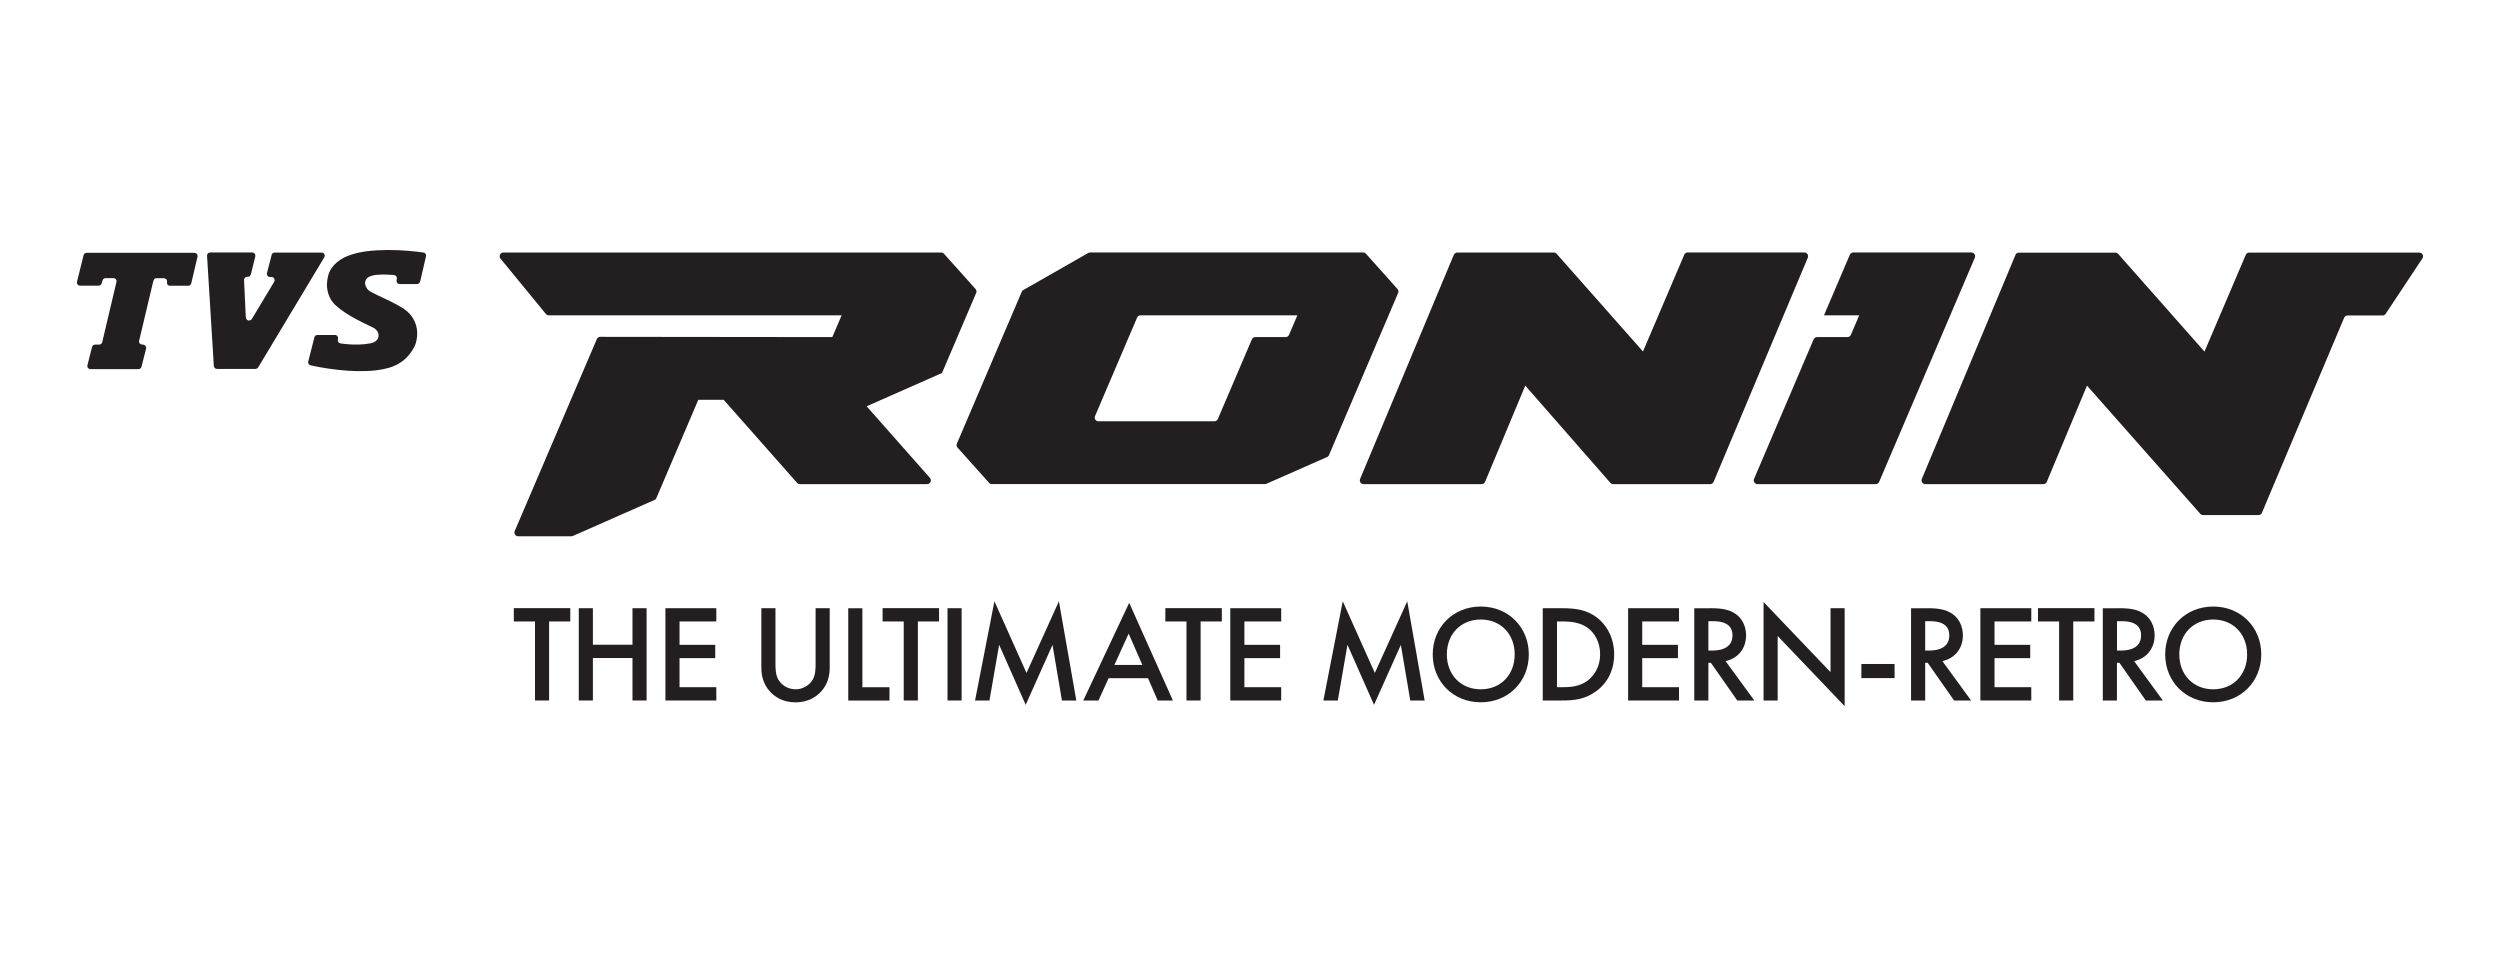 <svg width="130" height="50" viewBox="0 0 130 50" fill="none" xmlns="http://www.w3.org/2000/svg">
<rect width="130" height="50" fill="white"/>
<path fill-rule="evenodd" clip-rule="evenodd" d="M104.807 13.25L99.935 24.904C99.91 24.966 99.916 25.031 99.952 25.087C99.989 25.143 100.045 25.174 100.113 25.174H106.256C106.335 25.174 106.402 25.129 106.433 25.056L108.523 20.052L114.416 26.719C114.453 26.761 114.504 26.783 114.56 26.783H117.443C117.522 26.783 117.589 26.738 117.62 26.665L121.896 16.522C121.927 16.448 121.994 16.404 122.073 16.404H123.896C123.964 16.404 124.02 16.373 124.056 16.316L125.966 13.436C126.006 13.374 126.011 13.301 125.975 13.236C125.941 13.171 125.876 13.135 125.803 13.135H116.956C116.878 13.135 116.81 13.18 116.779 13.253L114.633 18.283L110.144 13.202C110.107 13.16 110.056 13.138 109.997 13.138H104.979C104.9 13.138 104.833 13.183 104.802 13.256L104.807 13.25ZM94.309 17.647L91.21 24.904C91.184 24.966 91.19 25.031 91.227 25.087C91.263 25.143 91.322 25.174 91.387 25.174H97.539C97.618 25.174 97.685 25.129 97.716 25.056L102.692 13.399C102.717 13.337 102.712 13.273 102.675 13.216C102.639 13.16 102.58 13.129 102.515 13.129H96.368C96.29 13.129 96.222 13.174 96.191 13.247L94.847 16.398H96.678L96.245 17.411C96.214 17.484 96.146 17.529 96.067 17.529H94.49C94.411 17.529 94.343 17.574 94.312 17.647H94.309ZM75.598 13.25L70.726 24.904C70.7 24.966 70.706 25.031 70.743 25.087C70.779 25.143 70.835 25.174 70.903 25.174H77.046C77.125 25.174 77.193 25.129 77.224 25.056L79.314 20.052L83.741 25.11C83.781 25.152 83.828 25.174 83.888 25.174H88.931C89.01 25.174 89.077 25.129 89.108 25.056L94.006 13.399C94.031 13.337 94.025 13.273 93.989 13.216C93.952 13.16 93.893 13.129 93.828 13.129H87.758C87.679 13.129 87.612 13.174 87.581 13.247L85.435 18.277L80.945 13.197C80.906 13.155 80.858 13.132 80.802 13.132H75.783C75.705 13.132 75.637 13.177 75.606 13.25H75.598ZM56.942 21.636L59.128 16.516C59.159 16.443 59.226 16.398 59.305 16.398H67.463L67.029 17.411C66.999 17.484 66.931 17.529 66.852 17.529H65.274C65.195 17.529 65.128 17.574 65.097 17.647L63.328 21.788C63.297 21.861 63.229 21.906 63.151 21.906H57.117C57.049 21.906 56.993 21.875 56.956 21.819C56.92 21.762 56.914 21.698 56.94 21.636H56.942ZM53.128 15.18L49.758 23.07C49.727 23.14 49.741 23.219 49.792 23.276L51.432 25.107C51.468 25.149 51.519 25.172 51.575 25.172H65.783C65.82 25.172 65.848 25.16 65.879 25.146L69.027 23.757C69.066 23.74 69.091 23.706 69.108 23.664L72.703 15.233C72.734 15.163 72.72 15.087 72.669 15.028L71.029 13.194C70.993 13.152 70.942 13.129 70.886 13.129H56.684C56.65 13.129 56.619 13.138 56.588 13.155L53.209 15.084C53.17 15.107 53.145 15.135 53.128 15.177V15.18ZM37.631 20.789L41.449 25.11C41.488 25.152 41.536 25.174 41.595 25.174H48.211C48.29 25.174 48.354 25.129 48.388 25.059C48.419 24.989 48.408 24.91 48.357 24.851L45.066 21.127L48.984 19.396L50.762 15.233C50.793 15.163 50.779 15.084 50.728 15.028L49.089 13.197C49.052 13.155 49.001 13.132 48.945 13.132H26.174C26.098 13.132 26.031 13.174 26 13.242C25.966 13.312 25.977 13.388 26.025 13.447L28.388 16.328C28.425 16.373 28.478 16.398 28.537 16.398H43.764L43.28 17.529L31.212 17.515C31.134 17.515 31.066 17.56 31.035 17.633L26.765 27.616C26.74 27.678 26.745 27.742 26.782 27.799C26.819 27.855 26.878 27.886 26.942 27.886H29.716C29.752 27.886 29.78 27.875 29.811 27.861L34.051 25.99C34.09 25.973 34.115 25.939 34.132 25.897L36.312 20.789H37.631Z" fill="#231F20"/>
<path fill-rule="evenodd" clip-rule="evenodd" d="M7.985 14.595C7.988 14.581 7.993 14.567 7.999 14.553C8.005 14.541 8.01 14.53 8.016 14.522C8.033 14.499 8.055 14.482 8.081 14.474C8.095 14.468 8.106 14.465 8.12 14.465C8.128 14.465 8.14 14.465 8.148 14.465H8.531C8.553 14.468 8.576 14.477 8.595 14.485C8.615 14.496 8.635 14.51 8.652 14.527C8.66 14.536 8.668 14.547 8.674 14.561C8.683 14.578 8.688 14.598 8.688 14.617C8.685 14.631 8.683 14.648 8.683 14.662C8.683 14.657 8.683 14.648 8.683 14.643C8.683 14.662 8.68 14.685 8.683 14.704C8.683 14.721 8.685 14.735 8.691 14.752C8.694 14.766 8.699 14.78 8.708 14.792C8.719 14.811 8.739 14.828 8.758 14.842C8.773 14.851 8.787 14.854 8.801 14.856C8.815 14.856 8.829 14.859 8.843 14.859H9.78C9.78 14.859 9.802 14.859 9.813 14.856C9.825 14.856 9.839 14.851 9.85 14.848C9.87 14.839 9.889 14.828 9.903 14.811C9.915 14.797 9.923 14.783 9.931 14.769C9.937 14.755 9.943 14.738 9.948 14.721L10.272 13.346C10.272 13.346 10.275 13.326 10.275 13.318C10.277 13.273 10.261 13.23 10.23 13.197C10.196 13.166 10.154 13.146 10.109 13.146H4.511C4.494 13.146 4.48 13.146 4.463 13.152C4.435 13.16 4.41 13.174 4.39 13.194C4.365 13.219 4.348 13.253 4.342 13.287L4.005 14.648C3.996 14.688 3.999 14.727 4.016 14.764C4.036 14.806 4.072 14.837 4.114 14.848C4.131 14.854 4.148 14.854 4.162 14.854H5.13C5.155 14.854 5.18 14.848 5.203 14.837C5.239 14.82 5.268 14.789 5.282 14.752C5.282 14.749 5.282 14.747 5.285 14.744C5.299 14.693 5.313 14.643 5.327 14.595C5.335 14.569 5.346 14.544 5.363 14.522C5.394 14.485 5.439 14.463 5.487 14.463H5.906C5.923 14.465 5.943 14.468 5.96 14.474C6.002 14.488 6.038 14.519 6.052 14.564C6.058 14.584 6.061 14.6 6.061 14.62C6.061 14.634 6.061 14.648 6.055 14.662L5.318 17.785C5.31 17.821 5.293 17.852 5.265 17.878C5.242 17.897 5.211 17.911 5.18 17.917C5.169 17.917 5.158 17.92 5.144 17.92C5.113 17.92 5.079 17.92 5.048 17.92C5.014 17.92 4.978 17.92 4.944 17.92C4.885 17.92 4.834 17.953 4.803 18.001C4.795 18.018 4.787 18.035 4.784 18.052L4.548 18.983C4.542 19.006 4.539 19.025 4.542 19.048C4.542 19.073 4.553 19.098 4.564 19.118C4.581 19.143 4.604 19.163 4.629 19.177C4.643 19.183 4.657 19.188 4.671 19.191C4.683 19.191 4.697 19.194 4.708 19.194H7.189C7.189 19.194 7.217 19.194 7.231 19.191C7.245 19.191 7.259 19.186 7.273 19.177C7.296 19.166 7.315 19.152 7.33 19.129C7.335 19.121 7.341 19.11 7.346 19.098C7.352 19.087 7.355 19.076 7.358 19.067L7.597 18.128C7.6 18.114 7.602 18.097 7.602 18.083C7.602 18.046 7.588 18.012 7.566 17.987C7.552 17.973 7.538 17.959 7.521 17.948C7.504 17.939 7.487 17.931 7.467 17.925C7.442 17.917 7.417 17.914 7.389 17.914C7.335 17.914 7.287 17.889 7.256 17.844C7.237 17.813 7.228 17.779 7.231 17.742C7.231 17.734 7.231 17.728 7.234 17.72L7.976 14.598L7.985 14.595ZM12.691 14.572C12.691 14.572 12.691 14.553 12.691 14.544C12.697 14.496 12.725 14.451 12.764 14.423C12.789 14.406 12.818 14.395 12.848 14.395H12.882C12.882 14.395 12.908 14.395 12.922 14.389C12.95 14.384 12.975 14.37 12.998 14.347C13.02 14.325 13.037 14.297 13.045 14.266C13.124 13.959 13.2 13.652 13.273 13.346C13.276 13.329 13.279 13.312 13.279 13.295C13.279 13.273 13.276 13.253 13.268 13.233C13.251 13.191 13.217 13.155 13.175 13.14C13.155 13.135 13.135 13.129 13.116 13.129C12.387 13.129 11.656 13.129 10.927 13.129C10.913 13.129 10.902 13.129 10.888 13.135C10.865 13.14 10.843 13.152 10.823 13.166C10.801 13.185 10.784 13.211 10.775 13.239C10.767 13.261 10.764 13.287 10.767 13.312L11.118 19.014C11.118 19.014 11.121 19.042 11.124 19.053C11.13 19.07 11.135 19.087 11.144 19.104C11.161 19.132 11.186 19.157 11.217 19.169C11.239 19.177 11.262 19.183 11.284 19.183C11.448 19.183 11.614 19.183 11.777 19.183C12.277 19.183 12.775 19.183 13.276 19.183C13.293 19.183 13.31 19.183 13.324 19.177C13.366 19.166 13.403 19.14 13.425 19.104L16.865 13.377C16.908 13.306 16.888 13.214 16.823 13.166C16.801 13.149 16.773 13.138 16.742 13.135C16.736 13.135 16.73 13.135 16.725 13.135H14.283C14.258 13.135 14.23 13.14 14.207 13.152C14.168 13.169 14.137 13.205 14.126 13.247C14.126 13.247 14.126 13.253 14.126 13.256L13.881 14.204C13.872 14.238 13.875 14.274 13.889 14.305C13.912 14.353 13.957 14.389 14.007 14.401C14.016 14.401 14.027 14.403 14.036 14.403C14.052 14.403 14.069 14.403 14.083 14.403C14.1 14.403 14.117 14.403 14.131 14.403C14.182 14.403 14.23 14.434 14.255 14.477C14.286 14.533 14.286 14.603 14.255 14.659L13.116 16.555C13.099 16.589 13.073 16.617 13.04 16.64C13.006 16.662 12.961 16.674 12.919 16.665C12.877 16.657 12.84 16.631 12.818 16.598C12.803 16.578 12.795 16.555 12.789 16.533C12.784 16.516 12.784 16.499 12.781 16.482L12.691 14.569V14.572ZM19.088 15C19.054 14.955 19.026 14.904 19.006 14.854C18.992 14.811 18.983 14.764 18.983 14.719C18.983 14.634 19.015 14.553 19.071 14.488C19.096 14.457 19.127 14.432 19.161 14.412C19.192 14.392 19.225 14.375 19.259 14.361C19.301 14.344 19.344 14.333 19.386 14.325C19.467 14.308 19.552 14.294 19.636 14.288C19.715 14.28 19.797 14.277 19.875 14.277C19.912 14.277 19.948 14.277 19.985 14.277C20.03 14.277 20.072 14.277 20.117 14.28C20.165 14.28 20.216 14.285 20.263 14.288C20.328 14.291 20.396 14.297 20.46 14.299C20.488 14.299 20.517 14.308 20.542 14.319C20.562 14.328 20.578 14.339 20.595 14.356C20.621 14.381 20.635 14.415 20.637 14.451C20.637 14.46 20.637 14.468 20.637 14.474C20.635 14.502 20.632 14.53 20.626 14.555C20.626 14.564 20.626 14.575 20.623 14.584C20.623 14.603 20.623 14.626 20.623 14.645C20.632 14.688 20.66 14.727 20.699 14.747C20.716 14.755 20.73 14.761 20.75 14.766C20.764 14.769 20.778 14.772 20.795 14.772H21.675C21.692 14.772 21.709 14.772 21.723 14.766C21.757 14.758 21.788 14.738 21.811 14.71C21.83 14.685 21.844 14.657 21.853 14.623L22.151 13.332C22.151 13.332 22.151 13.329 22.151 13.326C22.151 13.318 22.151 13.309 22.154 13.301C22.154 13.275 22.154 13.25 22.142 13.228C22.134 13.208 22.123 13.188 22.109 13.174C22.095 13.16 22.078 13.149 22.058 13.143C22.044 13.138 22.03 13.135 22.013 13.132C21.901 13.115 21.788 13.101 21.675 13.087C21.36 13.05 21.043 13.025 20.725 13.011C20.351 12.994 19.977 12.997 19.605 13.017C19.386 13.028 19.169 13.05 18.953 13.081C18.744 13.112 18.539 13.157 18.337 13.219C18.216 13.256 18.098 13.301 17.982 13.351C17.951 13.366 17.923 13.38 17.892 13.394C17.76 13.461 17.633 13.543 17.521 13.638C17.422 13.72 17.335 13.813 17.262 13.917C17.172 14.041 17.105 14.181 17.065 14.33C17.029 14.471 17.006 14.614 17.003 14.758C16.995 14.994 17.04 15.23 17.138 15.447C17.217 15.619 17.332 15.771 17.473 15.894C17.625 16.029 17.785 16.153 17.957 16.263C18.134 16.381 18.317 16.488 18.505 16.589C18.587 16.634 18.669 16.676 18.75 16.716C18.832 16.758 18.916 16.797 19 16.84C19.124 16.899 19.251 16.96 19.375 17.02C19.419 17.042 19.462 17.067 19.501 17.098C19.541 17.126 19.574 17.163 19.602 17.2C19.631 17.236 19.653 17.278 19.667 17.323C19.704 17.433 19.687 17.554 19.622 17.647C19.6 17.681 19.569 17.712 19.538 17.737C19.507 17.762 19.473 17.782 19.439 17.799C19.405 17.813 19.372 17.827 19.338 17.835C19.316 17.841 19.293 17.846 19.268 17.852C19.062 17.892 18.851 17.911 18.643 17.917C18.432 17.922 18.221 17.914 18.013 17.894C17.917 17.886 17.819 17.875 17.723 17.861C17.698 17.858 17.673 17.849 17.65 17.835C17.628 17.824 17.608 17.804 17.594 17.785C17.58 17.762 17.571 17.737 17.569 17.712C17.569 17.7 17.569 17.686 17.569 17.675C17.569 17.666 17.569 17.655 17.571 17.647C17.571 17.636 17.574 17.624 17.577 17.613C17.583 17.574 17.577 17.534 17.557 17.498C17.543 17.472 17.521 17.45 17.493 17.436C17.473 17.425 17.451 17.419 17.428 17.419H16.494C16.452 17.419 16.41 17.439 16.382 17.472C16.37 17.486 16.362 17.5 16.356 17.515C16.353 17.523 16.351 17.534 16.348 17.543L16.03 18.794C16.024 18.814 16.024 18.834 16.024 18.856C16.027 18.899 16.05 18.941 16.086 18.966C16.1 18.977 16.114 18.986 16.131 18.991C16.14 18.994 16.151 18.997 16.162 19C16.787 19.138 17.422 19.228 18.061 19.276C18.382 19.298 18.705 19.306 19.029 19.295C19.2 19.29 19.369 19.278 19.538 19.259C19.662 19.245 19.788 19.225 19.912 19.202C20.021 19.18 20.131 19.152 20.241 19.121C20.5 19.045 20.739 18.924 20.953 18.761C21.141 18.614 21.299 18.437 21.425 18.238C21.484 18.148 21.538 18.052 21.583 17.953C21.645 17.79 21.681 17.619 21.692 17.444C21.726 16.969 21.535 16.508 21.175 16.195C21.135 16.159 21.093 16.125 21.048 16.094C20.998 16.058 20.947 16.024 20.896 15.993C20.82 15.945 20.742 15.9 20.663 15.858C20.534 15.787 20.404 15.72 20.272 15.655C20.182 15.61 20.092 15.568 20.002 15.526C19.872 15.464 19.743 15.405 19.616 15.343C19.541 15.306 19.465 15.27 19.389 15.23C19.355 15.214 19.321 15.197 19.29 15.18C19.279 15.174 19.265 15.166 19.254 15.157C19.186 15.118 19.127 15.065 19.079 15.003L19.088 15Z" fill="#231F20"/>
<path d="M28.553 32.316V36.426H27.819V32.316H26.719V31.624H29.655V32.316H28.556H28.553Z" fill="#231F20"/>
<path d="M30.83 33.526H32.889V31.627H33.623V36.426H32.889V34.218H30.83V36.426H30.096V31.627H30.83V33.526Z" fill="#231F20"/>
<path d="M37.248 32.316H35.336V33.531H37.192V34.223H35.336V35.734H37.248V36.426H34.602V31.627H37.248V32.319V32.316Z" fill="#231F20"/>
<path d="M40.324 31.627V34.519C40.324 34.778 40.333 35.095 40.476 35.346C40.619 35.59 40.943 35.844 41.368 35.844C41.792 35.844 42.116 35.59 42.259 35.346C42.403 35.093 42.411 34.778 42.411 34.519V31.627H43.145V34.713C43.145 35.095 43.067 35.554 42.698 35.959C42.448 36.232 42.023 36.522 41.368 36.522C40.712 36.522 40.288 36.235 40.037 35.959C39.671 35.557 39.59 35.095 39.59 34.713V31.627H40.324Z" fill="#231F20"/>
<path d="M44.844 31.627V35.737H46.253V36.429H44.109V31.63H44.844V31.627Z" fill="#231F20"/>
<path d="M47.729 32.316V36.426H46.994V32.316H45.895V31.624H48.831V32.316H47.731H47.729Z" fill="#231F20"/>
<path d="M50.004 31.627V36.426H49.27V31.627H50.004Z" fill="#231F20"/>
<path d="M50.703 36.426L51.71 31.267L53.378 34.994L55.063 31.267L55.969 36.426H55.221L54.731 33.534L53.336 36.651L51.955 33.529L51.451 36.429H50.703V36.426Z" fill="#231F20"/>
<path d="M59.697 35.267H57.647L57.12 36.426H56.33L58.718 31.346L60.991 36.426H60.201L59.697 35.267ZM59.402 34.575L58.69 32.949L57.95 34.575H59.405H59.402Z" fill="#231F20"/>
<path d="M62.432 32.316V36.426H61.697V32.316H60.598V31.624H63.534V32.316H62.434H62.432Z" fill="#231F20"/>
<path d="M66.622 32.316H64.709V33.531H66.565V34.223H64.709V35.734H66.622V36.426H63.975V31.627H66.622V32.319V32.316Z" fill="#231F20"/>
<path d="M68.816 36.426L69.823 31.267L71.492 34.994L73.177 31.267L74.082 36.426H73.334L72.844 33.534L71.449 36.651L70.068 33.529L69.565 36.429H68.816V36.426Z" fill="#231F20"/>
<path d="M79.498 34.029C79.498 35.439 78.44 36.519 77 36.519C75.56 36.519 74.502 35.439 74.502 34.029C74.502 32.62 75.56 31.54 77 31.54C78.44 31.54 79.498 32.62 79.498 34.029ZM78.764 34.029C78.764 32.963 78.029 32.215 77 32.215C75.97 32.215 75.236 32.963 75.236 34.029C75.236 35.096 75.97 35.844 77 35.844C78.029 35.844 78.764 35.096 78.764 34.029Z" fill="#231F20"/>
<path d="M81.233 31.627C81.902 31.627 82.484 31.7 83.016 32.094C83.598 32.533 83.936 33.23 83.936 34.029C83.936 34.828 83.604 35.52 82.971 35.965C82.408 36.361 81.885 36.426 81.216 36.426H80.223V31.627H81.23H81.233ZM80.96 35.734H81.278C81.638 35.734 82.133 35.706 82.552 35.396C82.884 35.143 83.207 34.685 83.207 34.029C83.207 33.374 82.906 32.898 82.56 32.648C82.144 32.347 81.632 32.316 81.28 32.316H80.963V35.734H80.96Z" fill="#231F20"/>
<path d="M87.309 32.316H85.396V33.531H87.253V34.223H85.396V35.734H87.309V36.426H84.662V31.627H87.309V32.319V32.316Z" fill="#231F20"/>
<path d="M88.962 31.627C89.545 31.627 89.919 31.7 90.228 31.908C90.754 32.26 90.796 32.828 90.796 33.039C90.796 33.731 90.372 34.235 89.73 34.378L91.227 36.429H90.341L88.965 34.465H88.836V36.429H88.102V31.63H88.957L88.962 31.627ZM88.839 33.827H89.069C89.272 33.827 90.09 33.804 90.09 33.042C90.09 32.367 89.449 32.302 89.089 32.302H88.836V33.827H88.839Z" fill="#231F20"/>
<path d="M91.705 36.426V31.304L95.188 34.952V31.627H95.922V36.721L92.439 33.073V36.426H91.705Z" fill="#231F20"/>
<path d="M96.791 34.527H98.518V35.261H96.791V34.527Z" fill="#231F20"/>
<path d="M100.236 31.627C100.818 31.627 101.192 31.7 101.502 31.908C102.028 32.26 102.07 32.828 102.07 33.039C102.07 33.731 101.645 34.235 101.004 34.378L102.5 36.429H101.614L100.239 34.465H100.109V36.429H99.375V31.63H100.23L100.236 31.627ZM100.112 33.827H100.343C100.545 33.827 101.364 33.804 101.364 33.042C101.364 32.367 100.722 32.302 100.362 32.302H100.109V33.827H100.112Z" fill="#231F20"/>
<path d="M105.627 32.316H103.715V33.531H105.571V34.223H103.715V35.734H105.627V36.426H102.98V31.627H105.627V32.319V32.316Z" fill="#231F20"/>
<path d="M107.809 32.316V36.426H107.074V32.316H105.975V31.624H108.911V32.316H107.811H107.809Z" fill="#231F20"/>
<path d="M110.206 31.627C110.789 31.627 111.163 31.7 111.472 31.908C111.998 32.26 112.04 32.828 112.04 33.039C112.04 33.731 111.616 34.235 110.974 34.378L112.471 36.429H111.585L110.209 34.465H110.08V36.429H109.346V31.63H110.201L110.206 31.627ZM110.086 33.827H110.316C110.519 33.827 111.337 33.804 111.337 33.042C111.337 32.367 110.696 32.302 110.336 32.302H110.083V33.827H110.086Z" fill="#231F20"/>
<path d="M117.586 34.029C117.586 35.439 116.528 36.519 115.088 36.519C113.648 36.519 112.59 35.439 112.59 34.029C112.59 32.62 113.648 31.54 115.088 31.54C116.528 31.54 117.586 32.62 117.586 34.029ZM116.851 34.029C116.851 32.963 116.117 32.215 115.088 32.215C114.058 32.215 113.324 32.963 113.324 34.029C113.324 35.096 114.058 35.844 115.088 35.844C116.117 35.844 116.851 35.096 116.851 34.029Z" fill="#231F20"/>
</svg>
